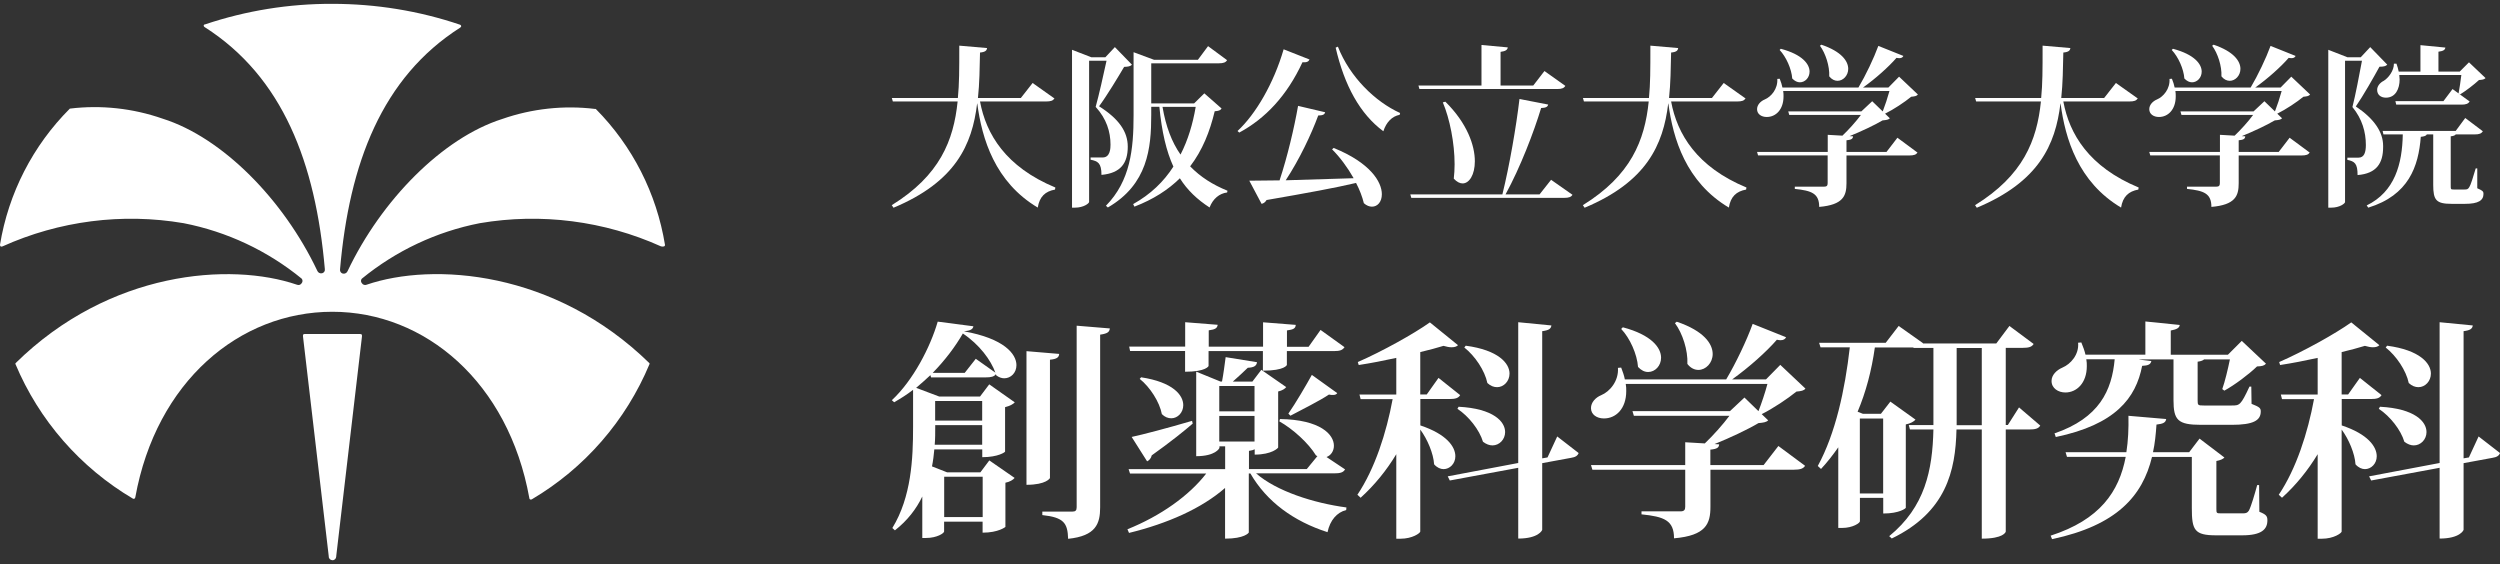 <svg width="359" height="81" viewBox="0 0 359 81" fill="none" xmlns="http://www.w3.org/2000/svg">
<rect x="0" y="0" width="359" height="81" fill="#333333" stroke="none"/>
<path d="M95.489 35.145C94.286 27.771 90.819 20.957 85.554 15.644H85.447C80.956 15.096 76.393 15.597 72.117 17.086C63.552 19.802 54.749 28.748 49.912 38.933C49.805 39.207 49.507 39.35 49.233 39.29C48.959 39.219 48.793 38.969 48.828 38.695C50.151 23.435 54.868 11.118 66.077 3.97C66.304 3.839 66.256 3.637 66.077 3.553C60.169 1.552 53.963 0.552 47.721 0.552C41.502 0.528 35.332 1.528 29.435 3.506C29.209 3.506 29.173 3.792 29.435 3.923C40.609 11.07 45.314 23.399 46.648 38.647C46.696 38.921 46.517 39.183 46.243 39.243C45.958 39.302 45.672 39.159 45.564 38.885C40.728 28.688 31.949 19.742 23.348 17.038C19.072 15.549 14.521 15.049 10.03 15.597C4.717 20.91 1.215 27.747 0 35.145C0 35.371 0.107 35.478 0.357 35.383C8.505 31.714 17.559 30.547 26.362 32.048C32.592 33.263 38.417 36.002 43.325 40.017C43.48 40.208 43.48 40.47 43.325 40.66C43.182 40.898 42.896 40.994 42.646 40.886C33.104 37.623 15.724 38.861 2.216 52.167V52.275C5.611 60.363 11.519 67.129 19.072 71.596C19.25 71.704 19.381 71.596 19.429 71.418C22.431 54.788 34.391 44.77 47.721 44.77C61.05 44.77 73.01 54.895 76.012 71.525C76.012 71.656 76.119 71.751 76.251 71.739C76.298 71.739 76.334 71.727 76.37 71.704C83.958 67.225 89.878 60.411 93.273 52.275V52.167C79.657 38.838 62.182 37.623 52.64 40.886C52.39 40.994 52.092 40.886 51.961 40.66C51.795 40.481 51.795 40.196 51.961 40.017C56.869 36.002 62.682 33.263 68.901 32.048C77.716 30.547 86.769 31.714 94.929 35.383C95.346 35.466 95.501 35.359 95.501 35.145H95.489Z" fill="white"/>
<path d="M51.675 47.962H43.754C43.492 47.962 43.492 48.117 43.516 48.367L47.208 79.876C47.185 80.173 47.411 80.424 47.709 80.447C48.007 80.471 48.257 80.245 48.281 79.947C48.281 79.923 48.281 79.899 48.281 79.876L51.973 48.367C51.997 48.129 51.997 47.962 51.699 47.962H51.675Z" fill="white"/>
<path d="M151.405 14.155C151.202 14.453 150.904 14.572 150.19 14.572H140.731C141.601 19.265 144.424 23.971 151.548 26.925L151.5 27.223C150.106 27.473 149.272 28.235 149.022 29.808C142.864 26.139 141.005 19.933 140.338 14.87H140.314C139.6 20.826 137.193 26.115 128.307 29.832L128.057 29.462C134.954 25.198 136.943 20.183 137.515 14.572H128.211L128.069 14.072H137.551C137.753 11.939 137.753 10.176 137.753 6.555L141.744 6.901C141.696 7.246 141.518 7.472 140.731 7.544C140.684 9.771 140.66 11.963 140.433 14.072H146.592L148.284 11.916L151.44 14.155H151.405Z" fill="white"/>
<path d="M160.089 6.757L162.543 9.282C162.34 9.533 161.995 9.58 161.423 9.604C160.577 11.046 158.945 13.75 157.825 15.262C160.684 17.073 161.947 18.908 161.947 21.064C161.947 23.398 160.958 24.864 158.171 25.114C158.171 23.398 157.647 23.148 156.61 22.934V22.612H158.35C159.445 22.612 159.469 21.242 159.469 20.778C159.469 18.919 158.898 17.061 157.337 15.346C157.79 13.738 158.481 10.652 158.898 8.723H156.396V28.997C156.396 29.2 155.622 29.819 154.359 29.819H153.942V7.15L156.718 8.222H158.731L160.101 6.757H160.089ZM172.942 13.404L175.42 15.584C175.241 15.858 175.003 15.93 174.431 15.977C173.74 18.884 172.668 21.588 170.905 23.887C172.394 25.424 174.181 26.543 176.266 27.389L176.218 27.639C175.098 27.782 174.181 28.533 173.693 29.795C171.93 28.652 170.512 27.318 169.428 25.602C167.76 27.246 165.628 28.628 162.9 29.676L162.721 29.307C165.223 27.913 167.117 26.079 168.499 23.923C167.486 21.719 166.831 18.931 166.486 15.334H165.318V16.525C165.318 21.266 164.818 26.472 159.088 29.795L158.814 29.545C162.316 25.972 162.781 21.433 162.781 16.549V7.496L165.735 8.592H172.013L173.478 6.626L176.206 8.639C176.027 8.961 175.682 9.092 175.015 9.092H165.318V14.845H171.477L172.942 13.404ZM166.938 15.346C167.415 18.169 168.272 20.409 169.523 22.195C170.595 20.111 171.286 17.8 171.703 15.346H166.938Z" fill="white"/>
<path d="M177.707 18.813C180.316 16.407 182.913 11.963 184.33 7.079L188.047 8.545C187.928 8.819 187.678 8.997 187.034 8.938C184.807 13.75 181.698 17.026 177.957 19.039L177.707 18.813ZM190.286 16.133C190.215 16.43 189.965 16.585 189.298 16.585C188.309 19.266 186.617 22.863 184.628 25.889C187.38 25.817 190.763 25.71 194.384 25.591C193.515 24.054 192.395 22.541 191.287 21.446L191.513 21.243C196.779 23.375 198.434 26.127 198.434 27.89C198.434 28.986 197.815 29.677 197.017 29.677C196.648 29.677 196.243 29.534 195.849 29.177C195.623 28.259 195.254 27.271 194.73 26.27C191.799 26.961 187.737 27.711 181.876 28.724C181.698 29.046 181.424 29.224 181.162 29.272L179.399 25.948C180.447 25.948 181.924 25.925 183.747 25.901C184.866 22.53 185.855 18.337 186.403 15.204L190.298 16.121L190.286 16.133ZM200.984 16.49C199.911 16.693 199.078 17.526 198.649 18.849C195.301 16.371 193.062 12.297 191.799 6.841L192.121 6.698C193.836 11.07 197.481 14.608 201.055 16.228L200.984 16.502V16.49Z" fill="white"/>
<path d="M222.735 25.817L225.809 27.973C225.606 28.295 225.285 28.414 224.594 28.414H202.663L202.52 27.914H215.743C216.755 23.816 217.732 18.181 218.197 14.215L222.318 15.013C222.247 15.334 221.997 15.489 221.306 15.513C220.27 18.932 218.328 24.018 216.196 27.914H221.08L222.747 25.805L222.735 25.817ZM203.831 12.785L203.688 12.285H212.741V6.46L216.517 6.805C216.47 7.151 216.219 7.353 215.481 7.448V12.285H220.174L221.782 10.2L224.784 12.332C224.582 12.654 224.284 12.785 223.593 12.785H203.831ZM207.547 14.596C210.704 17.717 211.788 20.897 211.788 23.161C211.788 25.09 210.99 26.341 210.025 26.341C209.632 26.341 209.179 26.115 208.762 25.65C208.834 25.007 208.881 24.316 208.881 23.59C208.881 20.564 208.191 17.062 207.19 14.703L207.535 14.608L207.547 14.596Z" fill="white"/>
<path d="M250.646 14.155C250.443 14.453 250.146 14.572 249.431 14.572H239.972C240.842 19.265 243.665 23.971 250.789 26.925L250.741 27.223C249.347 27.473 248.514 28.235 248.263 29.808C242.105 26.139 240.246 19.933 239.579 14.87H239.556C238.841 20.826 236.435 26.115 227.548 29.832L227.298 29.462C234.195 25.198 236.184 20.183 236.756 14.572H227.453L227.31 14.072H236.792C236.994 11.939 236.994 10.176 236.994 6.555L240.985 6.901C240.937 7.246 240.759 7.472 239.972 7.544C239.925 9.771 239.901 11.963 239.675 14.072H245.833L247.525 11.916L250.682 14.155H250.646Z" fill="white"/>
<path d="M270.885 21.838L272.469 19.778L275.352 21.91C275.149 22.208 274.852 22.327 274.137 22.327H265.155V26.317C265.155 28.128 264.679 29.415 261.236 29.712C261.236 27.783 260.164 27.378 257.734 27.127V26.806H261.927C262.32 26.806 262.451 26.663 262.451 26.305V22.315H252.457L252.314 21.815H262.463V19.361L264.571 19.48C265.441 18.658 266.537 17.443 267.228 16.502H256.936L256.793 16.001H267.287L268.848 14.536L270.361 16.001C270.682 15.179 271.075 13.988 271.326 13.071H256.066C256.114 13.345 256.114 13.595 256.114 13.845C256.114 15.751 254.994 16.799 253.707 16.799C252.933 16.799 252.314 16.383 252.314 15.68C252.314 15.06 252.814 14.536 253.41 14.286C254.351 13.893 255.315 12.749 255.22 11.332L255.566 11.308C255.744 11.761 255.887 12.178 255.959 12.571H266.87C267.919 10.808 269.074 8.378 269.729 6.591L273.327 8.032C273.232 8.235 273.053 8.354 272.731 8.354C272.612 8.354 272.481 8.33 272.338 8.306C271.195 9.616 269.336 11.284 267.526 12.571H271.171L272.707 11.01L275.411 13.571C275.233 13.798 274.959 13.845 274.447 13.893C273.506 14.667 271.945 15.704 270.694 16.323L271.385 16.99C271.183 17.193 270.885 17.24 270.337 17.288C269.169 17.979 267.263 18.872 265.596 19.551L266.096 19.575C266.072 19.897 265.917 20.075 265.155 20.147V21.815H270.885V21.838ZM255.732 7.008C258.83 7.83 259.854 9.211 259.854 10.284C259.854 11.153 259.211 11.82 258.46 11.82C258.091 11.82 257.722 11.642 257.364 11.272C257.269 9.902 256.495 8.175 255.554 7.174L255.732 6.996V7.008ZM261.534 6.412C264.464 7.401 265.405 8.794 265.405 9.89C265.405 10.855 264.667 11.606 263.868 11.606C263.452 11.606 263.023 11.403 262.677 10.963C262.749 9.497 262.153 7.663 261.343 6.567L261.546 6.424L261.534 6.412Z" fill="white"/>
<path d="M306.967 14.155C306.765 14.453 306.467 14.572 305.752 14.572H296.294C297.163 19.265 299.986 23.971 307.11 26.925L307.062 27.223C305.669 27.473 304.835 28.235 304.585 29.808C298.426 26.139 296.568 19.933 295.901 14.87H295.877C295.162 20.826 292.756 26.115 283.869 29.832L283.619 29.462C290.516 25.198 292.506 20.183 293.077 14.572H283.774L283.631 14.072H293.113C293.316 11.939 293.316 10.176 293.316 6.555L297.306 6.901C297.259 7.246 297.08 7.472 296.294 7.544C296.246 9.771 296.222 11.963 295.996 14.072H302.154L303.846 11.916L307.003 14.155H306.967Z" fill="white"/>
<path d="M327.206 21.838L328.79 19.778L331.673 21.91C331.471 22.208 331.173 22.327 330.458 22.327H321.476V26.317C321.476 28.128 321 29.415 317.557 29.712C317.557 27.783 316.485 27.378 314.055 27.127V26.806H318.248C318.641 26.806 318.772 26.663 318.772 26.305V22.315H308.778L308.635 21.815H318.784V19.361L320.893 19.48C321.762 18.658 322.858 17.443 323.549 16.502H313.257L313.114 16.001H323.609L325.169 14.536L326.682 16.001C327.003 15.179 327.397 13.988 327.647 13.071H312.387C312.435 13.345 312.435 13.595 312.435 13.845C312.435 15.751 311.315 16.799 310.029 16.799C309.254 16.799 308.635 16.383 308.635 15.68C308.635 15.06 309.135 14.536 309.731 14.286C310.672 13.893 311.637 12.749 311.541 11.332L311.887 11.308C312.066 11.761 312.208 12.178 312.28 12.571H323.192C324.24 10.808 325.395 8.378 326.051 6.591L329.648 8.032C329.553 8.235 329.374 8.354 329.052 8.354C328.933 8.354 328.802 8.33 328.659 8.306C327.516 9.616 325.657 11.284 323.847 12.571H327.492L329.029 11.01L331.733 13.571C331.554 13.798 331.28 13.845 330.768 13.893C329.827 14.667 328.266 15.704 327.015 16.323L327.706 16.99C327.504 17.193 327.206 17.24 326.658 17.288C325.491 17.979 323.585 18.872 321.917 19.551L322.417 19.575C322.393 19.897 322.239 20.075 321.476 20.147V21.815H327.206V21.838ZM312.042 7.008C315.139 7.83 316.163 9.211 316.163 10.284C316.163 11.153 315.52 11.82 314.77 11.82C314.4 11.82 314.031 11.642 313.674 11.272C313.578 9.902 312.804 8.175 311.863 7.174L312.042 6.996V7.008ZM317.855 6.412C320.785 7.401 321.726 8.794 321.726 9.89C321.726 10.855 320.988 11.606 320.19 11.606C319.773 11.606 319.344 11.403 318.998 10.963C319.07 9.497 318.474 7.663 317.664 6.567L317.867 6.424L317.855 6.412Z" fill="white"/>
<path d="M340.357 6.758L342.811 9.284C342.609 9.51 342.263 9.581 341.691 9.581C340.893 11.046 339.357 13.751 338.296 15.287C340.929 17.05 342.216 18.956 342.216 20.946V21.124C342.216 23.435 341.274 24.924 338.547 25.139C338.547 23.471 338.13 23.173 337.081 22.959V22.637H338.69C339.511 22.637 339.738 21.839 339.738 20.826C339.738 18.968 339.214 17.086 337.808 15.371C338.225 13.762 338.821 10.653 339.178 8.724H336.748V29.022C336.748 29.201 336.009 29.82 334.758 29.82H334.342V7.151L337.093 8.223H338.999L340.369 6.758H340.357ZM355.736 24.174V27.033C356.534 27.378 356.629 27.509 356.629 27.831C356.629 28.772 355.915 29.272 353.973 29.272H352.043C349.816 29.272 349.411 28.724 349.411 26.544V19.302H348.493C348.398 19.504 348.124 19.599 347.624 19.647C347.302 23.912 345.885 28.033 340.083 29.82L339.857 29.499C343.907 27.533 344.967 23.519 345.039 19.302H342.263L342.144 18.801H352.639L354.009 16.943L356.534 18.849C356.332 19.171 356.034 19.302 355.367 19.302H352.639C352.543 19.445 352.341 19.528 351.924 19.576V26.568C351.924 27.188 351.924 27.212 352.341 27.212H353.925C354.247 27.212 354.402 27.188 354.592 26.866C354.795 26.568 355.14 25.448 355.51 24.186H355.736V24.174ZM353.056 13.381C353.175 12.738 353.354 11.595 353.449 10.773H344.538C344.562 10.999 344.586 11.225 344.586 11.416C344.586 12.726 344.014 14.025 342.621 14.025C341.882 14.025 341.358 13.608 341.358 12.905C341.358 12.357 341.775 11.868 342.323 11.595C342.99 11.178 343.788 10.129 343.764 9.141H344.133C344.276 9.534 344.384 9.939 344.455 10.284H347.576V6.484L351.15 6.83C351.126 7.151 350.876 7.33 350.161 7.425V10.284H353.211L354.545 8.95L356.927 11.213C356.725 11.416 356.451 11.463 355.986 11.487C355.295 12.13 354.104 13.048 353.282 13.548L353.032 13.405L353.056 13.381ZM350.876 14.525L352.186 12.786L354.64 14.572C354.438 14.894 354.116 15.025 353.473 15.025H344.098L343.979 14.525H350.876Z" fill="white"/>
<path d="M133.703 54.204L133.608 53.87C132.941 54.501 132.25 55.097 131.559 55.693L134.871 56.943H140.732L142.054 55.192L145.723 57.777C145.497 58.039 144.996 58.301 144.329 58.468V64.853C144.329 64.925 143.34 65.651 141.053 65.651V64.531H134.168C134.096 65.33 134.001 66.152 133.834 66.974L136.014 67.831H140.779L142.066 66.116L145.699 68.629C145.497 68.891 145.032 69.189 144.377 69.32V75.669C144.377 75.669 143.388 76.491 141.101 76.491V74.907H135.574V76.325C135.574 76.551 134.585 77.254 132.965 77.254H132.441V71.298C131.583 73.085 130.32 74.74 128.51 76.158L128.14 75.824C130.88 71.357 131.118 65.83 131.118 61.303V55.978C130.261 56.646 129.332 57.229 128.402 57.765L128.069 57.468C131.106 54.656 133.596 49.856 134.656 46.187L139.779 46.854C139.707 47.282 139.35 47.485 138.421 47.58C144.174 48.605 145.961 50.821 145.961 52.441C145.961 53.536 145.163 54.323 144.21 54.323C143.841 54.323 143.448 54.192 143.054 53.894L143.019 53.727C142.757 54.096 142.292 54.192 141.565 54.192H133.691L133.703 54.204ZM140.124 51.523L142.935 53.513C142.304 51.726 140.648 49.474 138.266 47.89C137.206 49.736 135.717 51.726 133.93 53.548H138.528L140.112 51.535L140.124 51.523ZM134.299 61.053C134.299 62.209 134.299 62.971 134.227 63.864H141.041V61.053H134.287H134.299ZM141.041 57.587H134.287V60.398H141.041V57.587ZM141.113 68.463H135.585V74.252H141.113V68.463ZM152.096 50.832C152.06 51.297 151.798 51.559 150.774 51.654V68.653C150.774 68.653 150.273 69.618 147.402 69.618V50.427L152.096 50.821V50.832ZM154.609 46.77L159.374 47.163C159.303 47.628 159.148 47.89 157.981 48.057V72.87C157.981 75.181 157.385 76.968 153.382 77.373C153.311 75.121 152.787 74.3 149.678 73.966V73.466H153.978C154.443 73.466 154.609 73.299 154.609 72.834V46.77Z" fill="white"/>
<path d="M193.146 67.415C192.884 67.844 192.479 67.975 191.561 67.975H180.376C183.282 70.524 188.619 72.239 193.348 72.871L193.312 73.24C191.99 73.573 191.001 74.693 190.632 76.42C185.772 74.86 181.9 72.049 179.554 67.986H179.327V76.456C179.327 76.528 178.696 77.35 175.92 77.35V70.071C172.549 73.013 167.677 75.169 162.126 76.528L161.9 76.003C166.665 74.085 170.762 71.179 173.216 67.998H162.269L162.066 67.367H175.932V64.091H175.11V64.317C175.11 64.377 174.551 65.509 171.775 65.509V53.37L175.253 54.788H175.48C175.682 53.763 175.873 52.274 176.004 51.285L180.507 52.012C180.435 52.536 180.078 52.775 179.184 52.81C178.625 53.37 177.731 54.168 177.028 54.8H179.84L181.126 53.108L184.7 55.586C184.533 55.812 184.14 56.086 183.544 56.217V64.258C183.544 64.329 182.651 65.282 180.173 65.282V64.52C180.006 64.615 179.744 64.687 179.351 64.746V67.355H187.654L189.179 65.497L188.976 65.401C187.916 63.65 185.665 61.602 183.711 60.505L183.806 60.172C189.667 60.267 191.549 62.423 191.549 64.008C191.549 64.77 191.121 65.401 190.489 65.628L193.169 67.415H193.146ZM170.191 50.404H162.281L162.15 49.773H170.191V46.27L174.86 46.64C174.789 47.104 174.562 47.307 173.574 47.438V49.785H181.376V46.282L186.07 46.651C186.034 47.152 185.772 47.319 184.807 47.45V49.796H187.916L189.631 47.378L193.074 49.856C192.776 50.285 192.407 50.416 191.549 50.416H184.795V52.405C184.795 52.405 184.533 53.227 181.352 53.227V50.416H173.55V52.56C173.55 52.56 173.216 53.382 170.179 53.382V50.404H170.191ZM171.275 60.827C170.048 61.887 168.13 63.436 165.39 65.39C165.295 65.818 165.021 66.116 164.723 66.247L162.507 62.745C164.068 62.411 167.63 61.482 171.179 60.434L171.275 60.827ZM163.865 54.18C168.428 54.871 169.917 56.729 169.917 58.183C169.917 59.243 169.119 60.065 168.201 60.065C167.737 60.065 167.272 59.898 166.843 59.469C166.51 57.718 165.152 55.598 163.663 54.406L163.865 54.18ZM180.149 55.431H175.087V59.064H180.149V55.431ZM175.087 59.731V63.4H180.149V59.731H175.087ZM192.026 56.455C191.931 56.622 191.728 56.717 191.43 56.717C191.263 56.717 191.061 56.717 190.835 56.658C189.572 57.516 186.927 58.838 185.307 59.696L185.01 59.398C186.07 57.873 187.594 55.264 188.381 53.835L192.014 56.443L192.026 56.455Z" fill="white"/>
<path d="M203.962 57.313V61.089C207.762 62.352 208.989 64.163 208.989 65.521C208.989 66.581 208.191 67.367 207.297 67.367C206.869 67.367 206.368 67.165 205.939 66.676C205.844 65.127 204.974 63.067 203.95 61.685V76.337C203.914 76.563 202.83 77.361 201.103 77.361H200.507V65.223C199.114 67.534 197.398 69.654 195.385 71.477L194.921 71.048C197.434 67.307 199.09 62.149 199.983 57.313H195.385L195.218 56.658H200.507V51.393C198.721 51.786 196.838 52.155 195.111 52.417L194.98 51.988C198.482 50.464 203.057 47.914 205.332 46.294L209.37 49.57C209.168 49.773 208.87 49.868 208.441 49.868C208.107 49.868 207.75 49.796 207.285 49.665C206.321 49.963 205.201 50.261 203.95 50.559V56.646H204.879L206.571 54.264L209.68 56.741C209.418 57.17 208.989 57.301 208.119 57.301H203.95L203.962 57.313ZM223.617 62.674L226.691 65.056C226.56 65.413 226.262 65.652 225.595 65.747L221.461 66.509V76.075C221.461 76.146 220.937 77.338 218.018 77.338V67.176L208.191 68.999L207.893 68.403L218.018 66.486V46.27L222.783 46.735C222.712 47.2 222.45 47.426 221.461 47.557V65.818L222.223 65.687L223.617 62.674ZM209.454 58.409C214.48 58.671 216.136 60.553 216.136 62.042C216.136 63.102 215.314 63.96 214.314 63.96C213.885 63.96 213.42 63.793 212.956 63.436C212.455 61.744 210.907 59.767 209.287 58.707L209.454 58.409ZM210.478 49.642C215.207 50.273 216.768 52.191 216.768 53.644C216.768 54.74 215.946 55.598 214.981 55.598C214.516 55.598 214.052 55.431 213.587 55.002C213.218 53.215 211.8 51.095 210.275 49.904L210.478 49.642Z" fill="white"/>
<path d="M253.255 66.784L255.375 64.044L259.211 66.891C258.949 67.284 258.544 67.451 257.591 67.451H245.619V72.776C245.619 75.194 244.988 76.909 240.39 77.302C240.39 74.717 238.972 74.193 235.72 73.86V73.431H241.307C241.831 73.431 241.998 73.228 241.998 72.776V67.451H228.668L228.465 66.784H241.998V63.508L244.809 63.675C245.965 62.579 247.418 60.959 248.347 59.708H234.624L234.422 59.041H248.419L250.503 57.087L252.516 59.041C252.945 57.945 253.481 56.361 253.803 55.134H233.457C233.528 55.503 233.528 55.825 233.528 56.158C233.528 58.707 232.039 60.089 230.324 60.089C229.299 60.089 228.465 59.529 228.465 58.6C228.465 57.778 229.133 57.075 229.919 56.754C231.181 56.23 232.468 54.705 232.337 52.823L232.802 52.787C233.028 53.383 233.23 53.942 233.326 54.478H247.882C249.276 52.132 250.825 48.892 251.683 46.509L256.483 48.427C256.352 48.689 256.114 48.856 255.685 48.856C255.518 48.856 255.351 48.82 255.161 48.784C253.636 50.535 251.158 52.751 248.74 54.478H253.6L255.649 52.394L259.259 55.801C259.032 56.099 258.663 56.17 257.972 56.23C256.709 57.254 254.625 58.648 252.981 59.47L253.91 60.363C253.648 60.625 253.243 60.697 252.516 60.756C250.956 61.685 248.419 62.877 246.203 63.77L246.87 63.806C246.834 64.235 246.644 64.473 245.607 64.568V66.784H253.255ZM233.04 46.998C237.173 48.093 238.531 49.94 238.531 51.369C238.531 52.525 237.674 53.418 236.673 53.418C236.173 53.418 235.684 53.192 235.22 52.692C235.089 50.869 234.064 48.558 232.802 47.236L233.04 46.998ZM240.783 46.199C244.69 47.522 245.941 49.38 245.941 50.833C245.941 52.12 244.952 53.12 243.892 53.12C243.332 53.12 242.772 52.858 242.308 52.263C242.403 50.309 241.617 47.867 240.521 46.402L240.783 46.199Z" fill="white"/>
<path d="M289.933 58.505L292.982 61.113C292.72 61.542 292.291 61.673 291.398 61.673H288.027V76.325C288.027 76.421 287.693 77.35 284.584 77.35V61.673H280.951C280.82 67.629 279.462 73.55 271.659 77.326L271.29 76.992C276.448 72.787 277.508 67.498 277.639 61.673H274.268L274.101 61.042H277.639V49.963H274.792L274.757 49.892H269.229C268.765 53.203 267.943 56.313 266.752 59.124L267.514 59.422H270.099L271.457 57.671L275.066 60.256C274.84 60.518 274.375 60.816 273.673 60.947V72.918C273.673 72.99 272.779 73.74 270.432 73.74V71.489H267.085V74.86C267.085 75.086 266.096 75.813 264.5 75.813H263.976V64.234C263.214 65.33 262.415 66.355 261.498 67.343L261.034 66.915C263.583 62.245 264.941 55.967 265.632 49.88H261.427L261.224 49.225H270.79L272.648 46.807L276.15 49.284L276.115 49.32H286.669L288.551 46.807L292.029 49.392C291.767 49.82 291.339 49.952 290.445 49.952H288.027V61.03H288.325L289.945 58.481L289.933 58.505ZM270.421 60.101H267.073V70.858H270.421V60.101ZM280.975 61.054H284.584V49.975H280.975V61.054Z" fill="white"/>
<path d="M324.407 69.654L324.443 73.49C325.431 73.883 325.598 74.121 325.598 74.717C325.598 76.004 324.776 76.873 321.965 76.873H318.225C315.115 76.873 314.746 76.111 314.746 72.966V65.616H309.028C307.67 71.203 304.001 75.444 294.674 77.421L294.471 76.921C301.547 74.634 304.299 70.607 305.252 65.604H296.818L296.616 64.937H305.347C305.609 63.281 305.681 61.53 305.645 59.708L311.065 60.172C310.994 60.672 310.636 60.863 309.671 60.97C309.576 62.364 309.445 63.686 309.171 64.937H314.365L315.854 62.983L319.428 65.7C319.225 65.926 318.832 66.093 318.272 66.2V73.085C318.272 73.681 318.308 73.716 318.904 73.716H322.084C322.453 73.716 322.715 73.681 322.942 73.323C323.275 72.692 323.799 70.881 324.133 69.654H324.407ZM294.996 62.245C301.476 60.029 303.263 56.062 303.668 51.595H299.594C299.665 51.953 299.665 52.286 299.665 52.584C299.665 55.002 298.212 56.36 296.592 56.36C295.567 56.36 294.602 55.765 294.602 54.704C294.602 53.847 295.329 53.144 296.163 52.787C297.354 52.286 298.581 50.904 298.414 49.213L298.879 49.177C299.141 49.809 299.344 50.368 299.475 50.928H308.075V46.163L313.007 46.664C312.971 47.057 312.638 47.295 311.72 47.462V50.94H319.928L321.917 48.951L325.396 52.227C325.134 52.525 324.8 52.596 324.109 52.62C322.954 53.739 320.929 55.264 319.416 56.098L319.118 55.872C319.487 54.847 319.94 52.965 320.214 51.607H316.509C316.378 51.738 316.116 51.869 315.58 51.941V57.468C315.58 58.195 315.616 58.23 316.473 58.23H320.476C321.596 58.23 321.762 58.23 323.025 55.514H323.287L323.323 57.992C324.514 58.457 324.645 58.624 324.645 59.088C324.645 60.375 323.585 61.006 320.476 61.006H316.08C312.709 61.006 312.114 60.315 312.114 57.432V51.607H307.218V51.643L308.933 51.846C308.838 52.31 308.504 52.501 307.611 52.536C306.717 57.17 303.775 60.97 295.21 62.757L295.043 62.257L294.996 62.245Z" fill="white"/>
<path d="M336.272 57.313V61.089C340.072 62.352 341.299 64.163 341.299 65.521C341.299 66.581 340.5 67.367 339.607 67.367C339.178 67.367 338.678 67.165 338.249 66.676C338.154 65.127 337.284 63.067 336.26 61.685V76.337C336.224 76.563 335.14 77.361 333.413 77.361H332.817V65.223C331.423 67.534 329.708 69.654 327.695 71.477L327.23 71.048C329.744 67.307 331.399 62.149 332.293 57.313H327.695L327.528 56.658H332.817V51.393C331.03 51.786 329.148 52.155 327.421 52.417L327.29 51.988C330.792 50.464 335.366 47.914 337.642 46.294L341.68 49.57C341.477 49.773 341.179 49.868 340.751 49.868C340.417 49.868 340.06 49.796 339.595 49.665C338.63 49.963 337.51 50.261 336.26 50.559V56.646H337.189L338.88 54.264L341.989 56.741C341.727 57.17 341.299 57.301 340.429 57.301H336.26L336.272 57.313ZM355.927 62.674L359 65.056C358.869 65.413 358.571 65.652 357.904 65.747L353.771 66.509V76.075C353.771 76.146 353.247 77.338 350.328 77.338V67.176L340.5 68.999L340.203 68.403L350.328 66.486V46.27L355.093 46.735C355.021 47.2 354.759 47.426 353.771 47.557V65.818L354.533 65.687L355.927 62.674ZM341.763 58.409C346.79 58.671 348.446 60.553 348.446 62.042C348.446 63.102 347.624 63.96 346.623 63.96C346.195 63.96 345.73 63.793 345.265 63.436C344.765 61.744 343.216 59.767 341.596 58.707L341.763 58.409ZM342.788 49.642C347.517 50.273 349.077 52.191 349.077 53.644C349.077 54.74 348.255 55.598 347.29 55.598C346.826 55.598 346.361 55.431 345.897 55.002C345.527 53.215 344.11 51.095 342.585 49.904L342.788 49.642Z" fill="white"/>
</svg>
